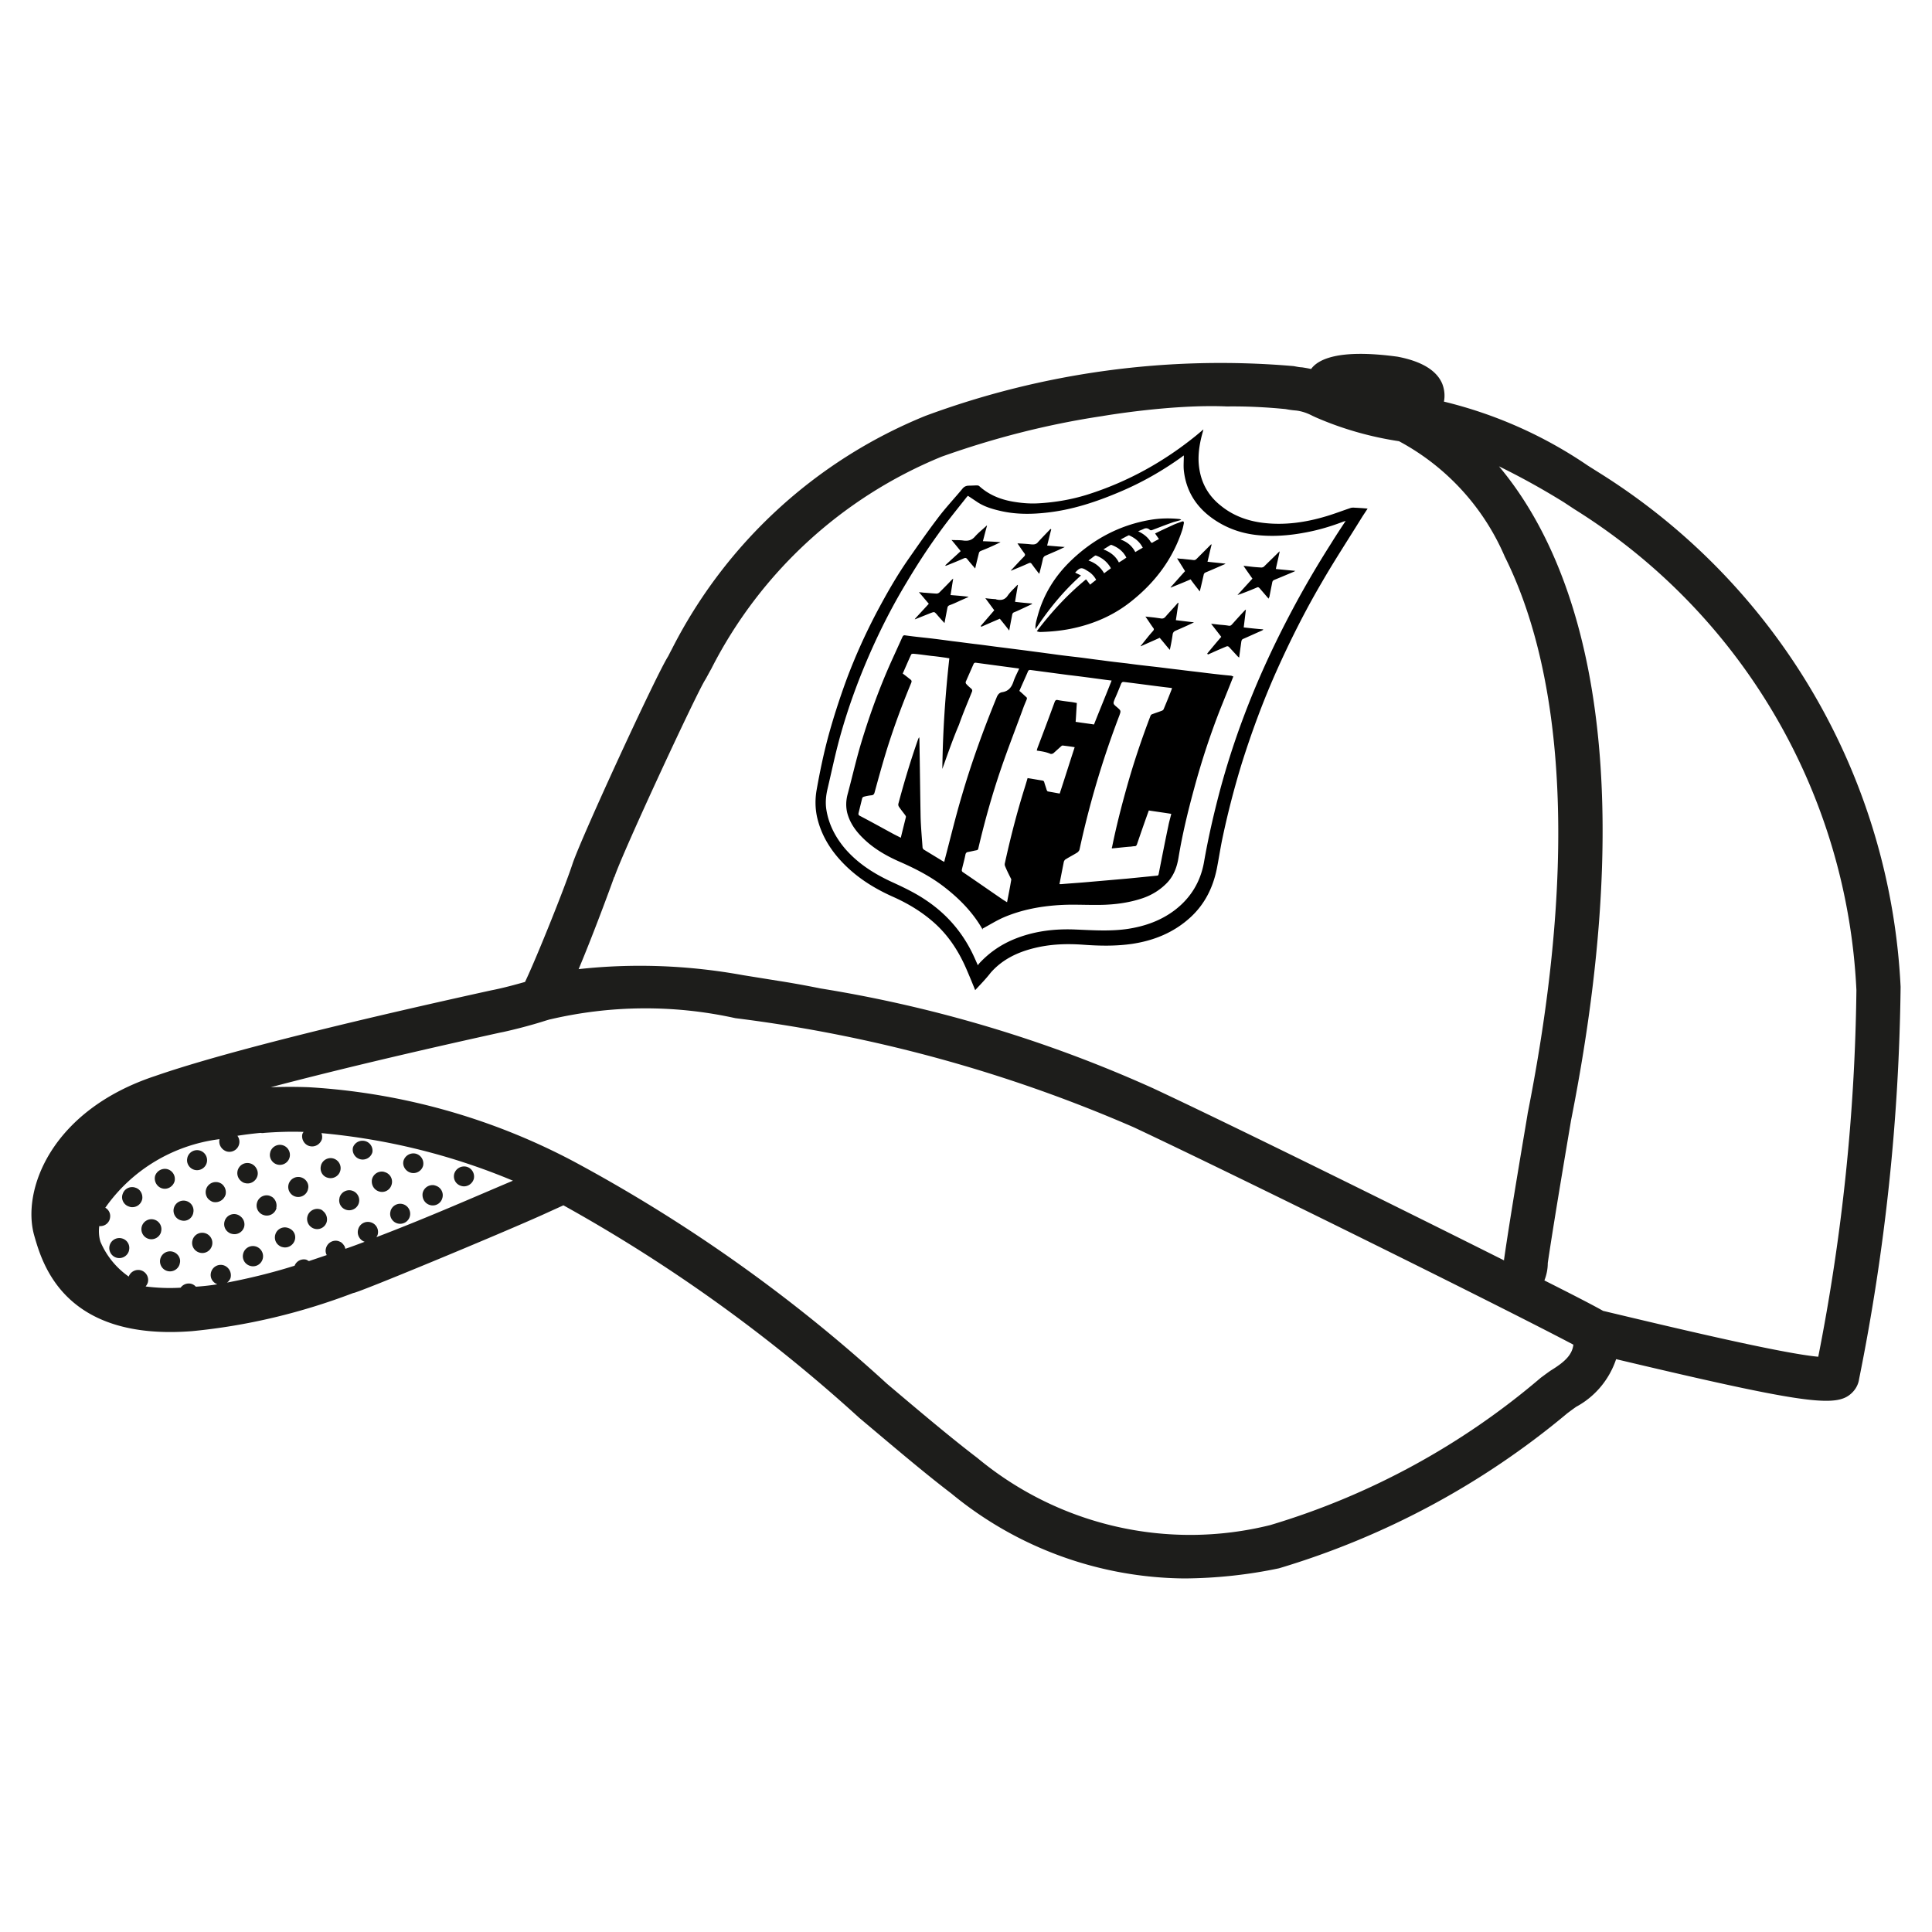 <svg version="1.1" id="Layer_1" xmlns="http://www.w3.org/2000/svg" x="0" y="0" width="80" height="80" style="enable-background:new 0 0 80 80" xml:space="preserve"><style>.st0{fill:#1d1d1b}</style><path d="M40.38 41c-.12-.3-.24-.59-.37-.89-.33-.76-.78-1.44-1.42-1.98-.48-.41-1.02-.73-1.6-.99-.72-.32-1.38-.72-1.95-1.27-.59-.57-1.03-1.24-1.21-2.05-.08-.38-.08-.76-.01-1.14.13-.73.28-1.45.47-2.16.22-.81.48-1.61.77-2.4.36-.96.78-1.89 1.26-2.8.4-.75.82-1.49 1.31-2.19.39-.56.78-1.12 1.19-1.66.32-.43.69-.82 1.03-1.23.07-.09.16-.13.27-.13.11 0 .23-.01.34-.01.03 0 .07.01.09.03.43.39.95.58 1.51.66.32.05.64.07.96.05.69-.04 1.38-.16 2.04-.37 1.66-.53 3.15-1.36 4.5-2.46.08-.07.17-.14.27-.23-.01.05-.02.09-.03.12-.11.39-.18.78-.17 1.18.03.75.32 1.38.91 1.85.51.42 1.11.64 1.76.72.9.11 1.78-.02 2.64-.28.33-.1.64-.22.97-.33.05-.02.1-.02.14-.02.19.01.37.02.58.04-.09.14-.18.27-.26.4-.55.89-1.12 1.76-1.64 2.66-.71 1.21-1.34 2.47-1.91 3.75-.54 1.22-1 2.47-1.4 3.74a35.53 35.53 0 0 0-.82 3.19c-.08.4-.14.8-.22 1.2-.16.76-.49 1.43-1.07 1.97-.68.63-1.5.97-2.41 1.11-.67.1-1.35.09-2.03.04-.69-.05-1.37-.03-2.05.14-.69.17-1.32.47-1.8 1.02-.2.26-.42.48-.64.72zm15.34-19.43c-.04.01-.05.02-.07.02-.52.2-1.05.36-1.6.46-.68.13-1.36.18-2.05.1-.67-.08-1.28-.31-1.83-.71-.67-.49-1.06-1.14-1.15-1.96-.02-.2 0-.4 0-.62-.03.02-.05.03-.07.05-.82.59-1.68 1.08-2.61 1.47-.97.41-1.97.74-3.03.85-.64.07-1.28.07-1.91-.08-.34-.08-.67-.18-.96-.38l-.36-.24-.04.04c-.41.52-.83 1.03-1.21 1.57-.47.65-.9 1.32-1.31 2.01-.47.78-.89 1.58-1.27 2.4-.61 1.32-1.12 2.68-1.5 4.08-.18.67-.32 1.34-.48 2.02-.07.29-.1.59-.05.89.1.61.38 1.14.78 1.61.54.62 1.21 1.04 1.95 1.38.48.22.96.45 1.4.75.88.59 1.54 1.37 1.98 2.33.05.11.1.22.16.36.03-.04.04-.06.06-.08.39-.42.84-.74 1.37-.97.84-.36 1.72-.47 2.63-.43.72.03 1.45.08 2.17-.03.7-.11 1.35-.34 1.92-.77.67-.51 1.08-1.19 1.22-2.02.17-.97.39-1.93.64-2.88.28-1.05.61-2.08.99-3.09.58-1.55 1.27-3.04 2.05-4.5.49-.92 1.02-1.82 1.58-2.7.19-.31.39-.61.6-.93z"/><path d="M51.07 28.01c-.18.46-.36.9-.54 1.35-.42 1.07-.78 2.17-1.08 3.28-.26.95-.49 1.9-.65 2.87-.07.43-.22.81-.54 1.11-.29.28-.64.48-1.03.6-.63.2-1.29.26-1.95.25-.43 0-.85-.02-1.28 0-.85.04-1.69.19-2.47.53-.29.13-.56.3-.84.45 0 .01 0 .02-.01.04-.01-.02-.01-.03-.02-.05-.39-.67-.92-1.21-1.52-1.68-.57-.45-1.21-.78-1.87-1.07-.55-.24-1.08-.54-1.52-.97-.31-.3-.56-.64-.67-1.07-.06-.26-.05-.51.02-.77.19-.71.35-1.42.56-2.12.35-1.16.76-2.29 1.26-3.4l.45-.99c.03-.06.06-.07.12-.06.28.04.56.07.84.1.37.04.74.09 1.11.14.35.04.69.09 1.04.13.34.04.67.09 1.01.13l.94.12 1.13.15c.35.05.69.09 1.04.13.34.04.67.09 1.01.13.35.05.71.09 1.06.13.36.05.71.09 1.07.13.36.04.72.09 1.08.13.38.05.77.09 1.15.14.34.04.68.08 1.02.11.01.01.05.02.08.03zm-12.05 3.83c.02-1.55.12-3.06.29-4.58-.04-.01-.08-.01-.11-.02-.21-.03-.42-.06-.63-.08-.25-.03-.51-.07-.76-.09-.02 0-.07.01-.08.03-.12.26-.23.52-.35.79.11.08.21.16.31.24.06.04.07.08.04.15-.37.89-.7 1.78-.99 2.7-.19.61-.36 1.23-.53 1.85-.02.06-.05.09-.11.1-.11.01-.22.03-.33.06-.03.01-.07.04-.07.07l-.15.61c-.01.06 0 .08.05.11.46.24.91.49 1.37.74.11.06.22.11.33.17.07-.29.14-.57.21-.85.01-.03-.01-.06-.03-.09-.09-.12-.18-.23-.26-.35a.164.164 0 0 1-.02-.12c.24-.9.51-1.8.82-2.68l.04-.08c0 .04.01.05.01.07.02 1.07.03 2.14.05 3.21.01.43.05.85.08 1.28 0 .04.03.09.07.11l.69.42c.04.03.09.05.14.08.01-.05.02-.09.03-.13.23-.87.44-1.75.7-2.62.4-1.37.89-2.72 1.43-4.04.05-.13.11-.22.25-.24.24-.04.37-.19.45-.42.06-.19.16-.37.24-.55-.01-.01-.02-.01-.02-.01l-1.79-.24c-.02 0-.06.02-.07.04l-.33.75c-.01.02 0 .07.02.09.06.07.13.13.2.19.05.04.06.09.03.15-.18.45-.37.89-.53 1.35-.25.58-.46 1.19-.69 1.83zm3.91-.76c.01-.04.02-.08.03-.11.24-.63.48-1.27.71-1.9.03-.08.07-.1.14-.08.16.03.32.05.48.07.1.01.2.03.3.05-.02.27-.03.52-.05.78.26.04.51.07.76.11.24-.61.49-1.21.73-1.82l-.25-.03c-.52-.07-1.03-.14-1.55-.2l-1.58-.21a.15.15 0 0 0-.07.03c-.12.28-.25.56-.37.84.1.08.19.17.28.25.04.03.04.06.02.11-.04.1-.09.21-.13.32-.31.85-.64 1.69-.93 2.54-.37 1.08-.68 2.19-.94 3.3-.01.06-.04.07-.09.08-.11.02-.22.05-.34.07-.05.01-.08.03-.1.09-.04.21-.1.42-.15.63-.01.06 0 .09.05.12.53.36 1.06.73 1.6 1.1.07.05.14.09.22.14.06-.31.12-.61.17-.91.01-.03 0-.06-.02-.09-.08-.16-.16-.32-.23-.49a.195.195 0 0 1-.01-.13c.23-1.05.5-2.1.82-3.12.04-.13.08-.26.12-.4.21.03.41.07.61.1.05.01.07.03.08.07.03.11.07.21.1.32.01.02.03.05.04.06.17.03.34.06.5.09.21-.64.41-1.28.62-1.92-.17-.03-.34-.05-.5-.07-.02 0-.05.02-.07.04l-.3.27c-.03.03-.08.04-.12.04-.18-.08-.37-.11-.58-.14zm3.11 4.05c0-.03 0-.05.01-.06.17-.84.38-1.66.61-2.48.28-1 .61-1.98.98-2.95.01-.03.04-.06.08-.07.13-.05.26-.09.39-.14.03-.01.07-.04.08-.08.11-.26.22-.53.32-.79.01-.02.01-.04.02-.07l-.25-.03c-.58-.07-1.15-.15-1.73-.22-.07-.01-.1.01-.13.08-.08.2-.16.4-.25.6-.09.22-.09.22.09.37.16.14.16.14.09.34a38.055 38.055 0 0 0-1.65 5.55c-.01.04-.05.09-.09.12-.16.1-.32.18-.48.28-.04.02-.07.07-.08.11-.06.3-.12.61-.18.92h.08c.34-.03.68-.05 1.02-.08l1.72-.15 1.21-.12c.05 0 .07-.02.08-.08.13-.66.26-1.33.4-1.99.03-.16.08-.32.12-.49-.31-.05-.61-.09-.93-.14-.17.47-.33.93-.49 1.4-.02.05-.04.08-.1.08-.07 0-.14.02-.21.02-.25.02-.48.05-.73.07zm1.95-12.81c-.05-.07-.1-.14-.16-.23.24-.12.48-.23.72-.34.12-.06.25-.1.38-.15.07-.03.1 0 .09.07-.02.1-.04.2-.07.29-.39 1.18-1.1 2.13-2.07 2.91-.75.61-1.61.98-2.56 1.17-.41.08-.83.12-1.25.13-.04 0-.07-.01-.14-.03.61-.8 1.27-1.52 2.04-2.15.06.07.11.14.17.22.08-.07.16-.13.25-.2a.919.919 0 0 0-.31-.34c-.02-.01-.03-.02-.05-.03-.24-.16-.31-.15-.51.07.07.04.15.07.24.12-.73.65-1.34 1.4-1.88 2.22-.02-.19.04-.36.08-.52.24-.9.71-1.66 1.37-2.3.92-.89 2.01-1.48 3.28-1.7.4-.07.8-.08 1.21-.04.03 0 .06.01.09.04l-.32.09c-.29.1-.57.21-.86.32-.05.02-.09.03-.13-.01-.08-.07-.17-.07-.26-.02-.06.03-.13.05-.21.09.23.11.41.25.53.46.01.01.05.02.06.01.09-.06.18-.1.27-.15zm-2.27 1.42c.1-.08.19-.14.28-.21a1.13 1.13 0 0 0-.6-.52c-.02-.01-.05-.01-.06 0-.09.06-.17.13-.27.2.29.1.5.27.65.53zm.92-.65c-.13-.26-.34-.42-.6-.52a.064.064 0 0 0-.06 0c-.09.06-.18.11-.29.18.29.11.51.28.64.54.12-.07.21-.13.31-.2zm.37-.23c.1-.06.2-.12.31-.18-.13-.25-.32-.4-.56-.51-.01 0-.02-.01-.03 0-.11.05-.21.11-.33.17.28.1.48.27.61.52zm2.98 4.2c.19-.23.38-.46.58-.69-.14-.18-.27-.35-.42-.54.14.01.26.03.38.04.12.01.24.02.35.04.06.01.09-.01.13-.05.17-.19.34-.38.52-.57.01-.01.03-.03.06-.05l-.09.74c.27.03.53.06.8.08 0 .01 0 .01.01.02-.03.01-.05.03-.08.04-.25.11-.49.22-.74.33-.06.02-.08.06-.09.12-.03.22-.06.43-.09.66-.02-.02-.04-.03-.05-.04l-.36-.39c-.04-.04-.07-.05-.12-.03-.24.1-.47.2-.71.31-.02.01-.03.01-.05.02-.03-.03-.03-.03-.03-.04zm2.54-2.27-.37-.43c-.04-.04-.07-.06-.12-.03-.26.11-.53.22-.8.31l.62-.68c-.12-.17-.24-.34-.37-.53.11.01.19.02.28.03.15.02.3.03.46.04.04 0 .09-.02.11-.04.19-.19.38-.37.57-.56.02-.02.04-.04.08-.07-.05.25-.11.49-.16.73.27.03.53.05.81.08l-.08.04c-.26.11-.52.22-.79.33-.05.02-.08.05-.09.11-.04.2-.08.4-.12.61-.02.01-.02.03-.03.06zm-4.51 1.62c-.26.12-.52.23-.78.35l-.01-.01c.1-.12.19-.24.29-.36.07-.09.15-.18.23-.27.03-.04.04-.07.01-.11-.11-.15-.21-.31-.33-.48.16.02.3.03.44.05l.21.03c.07.01.12-.01.17-.06.16-.19.33-.36.49-.55.02-.02.03-.04.06-.04-.04.24-.07.47-.11.72.25.03.49.06.75.09l-.08.04c-.23.11-.46.21-.69.31-.06.03-.09.06-.11.13-.03.22-.07.43-.12.66-.15-.17-.28-.34-.42-.5zm1.66-1.92c-.13-.17-.26-.33-.38-.5-.27.12-.55.23-.82.34l-.01-.01c.2-.22.4-.45.6-.67-.11-.18-.21-.34-.33-.53.08.01.15.02.22.02.15.02.3.03.45.05.06.01.1-.01.14-.05l.54-.54.06-.06c.01 0 .01.01.02.01-.06.23-.11.47-.17.71.25.03.49.05.75.08-.04.02-.06.04-.08.04-.25.11-.5.22-.74.32-.05.02-.08.05-.09.11-.05.22-.1.44-.16.68zm-11.79 1.13c.19-.21.38-.41.57-.62-.13-.15-.26-.31-.41-.48.08.01.13.01.18.02.18.01.36.03.55.04.04 0 .09-.02.12-.05.17-.17.34-.34.5-.51.02-.02.04-.04.07-.06-.04.23-.07.45-.11.68.25.02.5.04.74.07v.01c-.13.06-.25.11-.38.17-.13.06-.26.12-.4.17-.05.02-.08.05-.09.11-.04.21-.08.41-.12.63-.11-.12-.22-.24-.32-.36-.1-.11-.1-.11-.24-.06l-.6.24c-.03.01-.05.02-.08.03.03-.02.02-.02.02-.03zm2.72.3.56-.65c-.12-.16-.24-.33-.37-.5.15.02.28.03.42.04.01 0 .02 0 .03.01.2.05.36.02.48-.16.11-.16.26-.29.39-.43 0 0 .01-.01.03-.01-.04.23-.08.46-.12.7.24.03.47.05.7.07 0 .01 0 .01.01.02-.11.05-.23.11-.34.16-.13.06-.27.13-.4.18-.06.02-.08.06-.09.12-.04.21-.08.41-.12.64-.13-.17-.26-.33-.39-.49-.26.11-.51.22-.76.33-.02-.01-.03-.02-.03-.03zm1.25-2.3c.18-.19.35-.38.54-.57.05-.05.06-.09.01-.15-.1-.13-.18-.26-.28-.4.2.01.38.02.56.04.11.01.21.01.29-.09.17-.19.35-.37.52-.55.01.01.02.02.03.02-.06.22-.11.44-.17.67.24.02.47.04.73.06-.1.05-.17.08-.25.12-.18.08-.37.16-.55.24-.05.02-.08.06-.1.11-.04.19-.09.39-.14.58 0 .02-.01.03-.02.06-.11-.14-.21-.27-.31-.41-.04-.05-.07-.05-.12-.03-.24.11-.49.21-.73.31l-.01-.01zm-.99-1.85c-.06.21-.11.41-.17.64.25.01.49.02.72.04v.01c-.12.05-.23.11-.35.16-.15.07-.3.13-.45.19-.05.02-.08.05-.09.11-.05.2-.1.4-.15.62-.11-.13-.22-.25-.32-.38-.05-.06-.08-.07-.15-.04-.22.1-.45.19-.67.28-.03.01-.05.02-.08.03-.01-.01-.01-.02-.02-.02.21-.2.43-.39.64-.59-.14-.17-.25-.31-.38-.46.17.01.32 0 .47.02.2.03.36 0 .5-.16s.32-.3.48-.45c.01-.01.02-.01.02 0z"/><path class="st0" d="M10.15 48.99c.22.06.45-.08.51-.3.03-.11.01-.22-.05-.32a.422.422 0 0 0-.57-.16.422.422 0 0 0-.05.7c.05.04.1.07.16.08zm.43 2.62a.415.415 0 0 0-.51.3c-.06.22.07.45.3.51.22.06.45-.07.51-.3a.422.422 0 0 0-.3-.51zm-2.1-.55a.415.415 0 0 0-.51.3c-.06.22.07.45.3.51.22.06.45-.07.51-.3a.418.418 0 0 0-.3-.51zm-1.33.77a.416.416 0 0 0-.51.29c-.06.22.07.45.29.51.22.06.45-.07.51-.29v-.01c.07-.21-.07-.44-.29-.5zm.9-3.39c.22.06.45-.07.51-.29a.416.416 0 0 0-.29-.51.416.416 0 0 0-.51.29v.01c-.06.21.07.44.29.5zm-1.33.77c.22.06.45-.08.51-.3a.421.421 0 0 0-.31-.5.427.427 0 0 0-.5.29c-.05.22.08.45.3.51zm-.34 1.29a.416.416 0 0 0-.51.29c-.06.22.07.45.29.51.22.06.45-.07.51-.29V51a.41.41 0 0 0-.29-.5zm-.77-1.32a.41.41 0 0 0-.53.26c-.08.21.04.45.26.52.02.01.04.01.06.02.23.04.44-.1.49-.33.03-.2-.08-.41-.28-.47zm2.1.55a.416.416 0 0 0-.51.29c-.06.22.07.45.29.51.23.07.45-.06.51-.29v-.01a.41.41 0 0 0-.29-.5zm-2.66 1.55a.416.416 0 0 0-.51.29c-.06.22.07.45.29.51.22.06.45-.07.51-.29v-.01a.406.406 0 0 0-.29-.5zm14.06-2.17c.22.06.45-.08.51-.3a.421.421 0 0 0-.31-.5.427.427 0 0 0-.5.29c-.06.23.07.45.3.51zm-1.33.78c.22.08.46-.04.53-.26a.413.413 0 0 0-.26-.53c-.02-.01-.04-.01-.06-.02a.42.42 0 0 0-.49.33c-.03.21.08.41.28.48zm-.77-1.33c.22.06.45-.07.51-.29a.421.421 0 0 0-.31-.5.427.427 0 0 0-.5.29c-.06.21.08.44.3.5zm-.55 2.1c.22.06.45-.07.51-.29a.416.416 0 0 0-.29-.51.416.416 0 0 0-.51.29v.01c-.06.21.07.44.29.5zm-.78-1.33c.22.08.46-.04.53-.26a.413.413 0 0 0-.26-.53c-.02-.01-.04-.01-.06-.02a.42.42 0 0 0-.49.33c-.03.21.08.41.28.48zM14.91 48c.22.06.45-.07.51-.29a.41.41 0 0 0-.35-.47.418.418 0 0 0-.45.26c-.06.21.07.44.29.5zm-.56 2.1c.22.06.45-.07.51-.29a.416.416 0 0 0-.29-.51.416.416 0 0 0-.51.29v.01c-.06.22.07.44.29.5zm-1.89-1.35a.416.416 0 0 0-.51.29c-.06.22.07.45.29.51.22.06.45-.07.51-.29v-.01c.07-.21-.07-.44-.29-.5zm-.98-.53c.22.06.45-.07.51-.29a.416.416 0 0 0-.29-.51.416.416 0 0 0-.51.29v.01c-.06.21.07.44.29.5zm2.1.55c.22.06.45-.07.51-.29a.416.416 0 0 0-.29-.51.416.416 0 0 0-.51.29v.01c-.06.22.07.45.29.5zm-1.67 2.07a.41.41 0 0 0-.51.28c-.05.17.01.35.15.45.04.03.09.06.15.07.22.06.45-.08.51-.3a.396.396 0 0 0-.14-.42.481.481 0 0 0-.16-.08zm-.47-.82a.44.44 0 0 0-.15-.44c-.04-.03-.09-.05-.14-.07a.415.415 0 0 0-.51.3c-.06.22.07.45.3.51.22.06.45-.07.51-.3h-.01zm1.8.05a.422.422 0 0 0-.51.3c-.04.15.01.32.13.42a.41.41 0 0 0 .67-.2.44.44 0 0 0-.15-.44.248.248 0 0 0-.14-.08zm-3.28.3a.41.41 0 0 0-.66.2c-.05.17.01.35.15.45.04.03.09.06.15.07.22.06.45-.07.51-.29a.417.417 0 0 0-.15-.43zm-.62-.9a.44.44 0 0 0-.15-.44.422.422 0 0 0-.66.23c-.04.15.01.32.13.42.05.04.1.07.16.09.23.05.45-.08.52-.3z"/><path class="st0" d="m66.21 19.57-.46-.29a18.146 18.146 0 0 0-5.96-2.65c.05-.25.02-.51-.07-.74-.23-.55-.85-.93-1.85-1.12-2.49-.34-3.31.13-3.58.51-.13-.03-.25-.05-.38-.07-.08 0-.18-.02-.34-.05a35.2 35.2 0 0 0-15.25 2.06 20.373 20.373 0 0 0-10.5 9.66c-.07.13-.12.23-.15.29-.49.76-3.59 7.49-3.96 8.59-.33 1.01-1.53 3.99-1.97 4.9-.29.08-.74.21-1.26.32l-.15.03c-6.64 1.46-11.45 2.69-13.89 3.54-4.32 1.42-5.56 4.74-5.02 6.62.34 1.19 1.26 4.36 6.53 3.95 2.29-.22 4.53-.76 6.68-1.58.14.02 6.04-2.43 7.82-3.23l.88-.4a65.13 65.13 0 0 1 12.25 8.8c1.38 1.16 2.68 2.27 3.81 3.13 2.72 2.25 6.13 3.49 9.66 3.52 1.32-.01 2.63-.15 3.91-.42 4.38-1.31 8.44-3.49 11.94-6.42.16-.12.27-.2.37-.27.78-.42 1.37-1.13 1.65-1.97 7.33 1.74 8.92 1.98 9.61 1.52.24-.16.41-.41.45-.69a86.951 86.951 0 0 0 1.72-16.25 26.63 26.63 0 0 0-12.49-21.29zM25.43 36.32h.01c.36-1.07 3.4-7.61 3.76-8.17.05-.08.13-.24.25-.45 2.02-3.98 5.41-7.1 9.54-8.79 2.16-.77 4.38-1.34 6.65-1.68 0 0 2.87-.5 5.16-.4.82-.01 1.63.03 2.44.11.2.04.33.05.44.06.24.03.46.11.67.22l.13.06c1.1.48 2.26.81 3.45.99a9.795 9.795 0 0 1 4.38 4.78c1.8 3.6 3.43 10.53.95 23.04 0 .04-.68 3.97-.98 6.06v.04c-4.53-2.27-11.33-5.63-14.54-7.13a54.61 54.61 0 0 0-13.76-4.13s-.87-.18-1.78-.32l-1.43-.23c-2.25-.41-4.54-.5-6.81-.25.7-1.67 1.46-3.77 1.47-3.81zm-9.85 14.91.01-.01c.02-.03.04-.06.05-.1a.415.415 0 0 0-.3-.51.415.415 0 0 0-.51.3c-.06.21.06.44.27.51-.27.1-.53.2-.8.29a.564.564 0 0 0-.04-.12s-.02-.02-.03-.04c-.02-.03-.05-.06-.07-.08-.04-.04-.1-.06-.15-.08a.416.416 0 0 0-.51.29c-.03.1-.02.2.03.29l-.74.25c-.03-.02-.07-.04-.11-.06-.2-.05-.41.06-.48.25-.92.29-1.86.52-2.8.7.07-.05.13-.13.15-.21a.436.436 0 0 0-.3-.51.416.416 0 0 0-.51.29c-.06.21.05.42.26.5-.31.05-.6.08-.89.1a.387.387 0 0 0-.19-.12.415.415 0 0 0-.44.16c-.48.03-.97.01-1.45-.05.04-.05.07-.1.09-.16a.416.416 0 0 0-.29-.51.419.419 0 0 0-.5.26 3.36 3.36 0 0 1-1.17-1.44c-.06-.19-.08-.42-.05-.65.23.02.43-.14.45-.37a.392.392 0 0 0-.2-.39c1.1-1.57 2.82-2.6 4.73-2.84-.05.22.08.44.3.51a.415.415 0 0 0 .44-.65c.32-.05.64-.09.96-.12.05.01.1.01.15 0 .54-.04 1.09-.06 1.63-.04-.02.03-.04.06-.05.09-.05.22.09.45.31.5.22.05.43-.08.5-.29a.43.43 0 0 0-.02-.25c2.73.25 5.4.91 7.93 1.97-1.43.6-3.48 1.51-5.66 2.34zm48.65 5.51c-.05.03-.2.14-.43.31a30.851 30.851 0 0 1-11.2 6.1c-4.26 1.06-8.76.02-12.13-2.78-1.09-.83-2.38-1.92-3.74-3.07-3.93-3.6-8.29-6.69-12.98-9.21a26.79 26.79 0 0 0-10.96-3.07c-.51-.02-1.04-.02-1.58 0 2.5-.66 5.72-1.43 9.49-2.26l.15-.03c.99-.22 1.72-.46 1.75-.47l.17-.05h.01c2.52-.59 5.14-.61 7.67-.05 5.69.71 11.24 2.23 16.5 4.52 4.36 2.05 15.37 7.5 18.2 9-.05.43-.37.72-.92 1.06zm11.06-.56c-1.52-.14-5.85-1.17-8.91-1.9-.44-.25-1.3-.69-2.43-1.26.09-.23.14-.47.14-.72.29-1.97.96-5.87.96-5.89 3.17-15.97-.04-23.6-2.98-27.1.92.45 1.82.95 2.69 1.49l.44.29A24.845 24.845 0 0 1 76.87 41c-.06 5.1-.59 10.18-1.58 15.18z"/></svg>